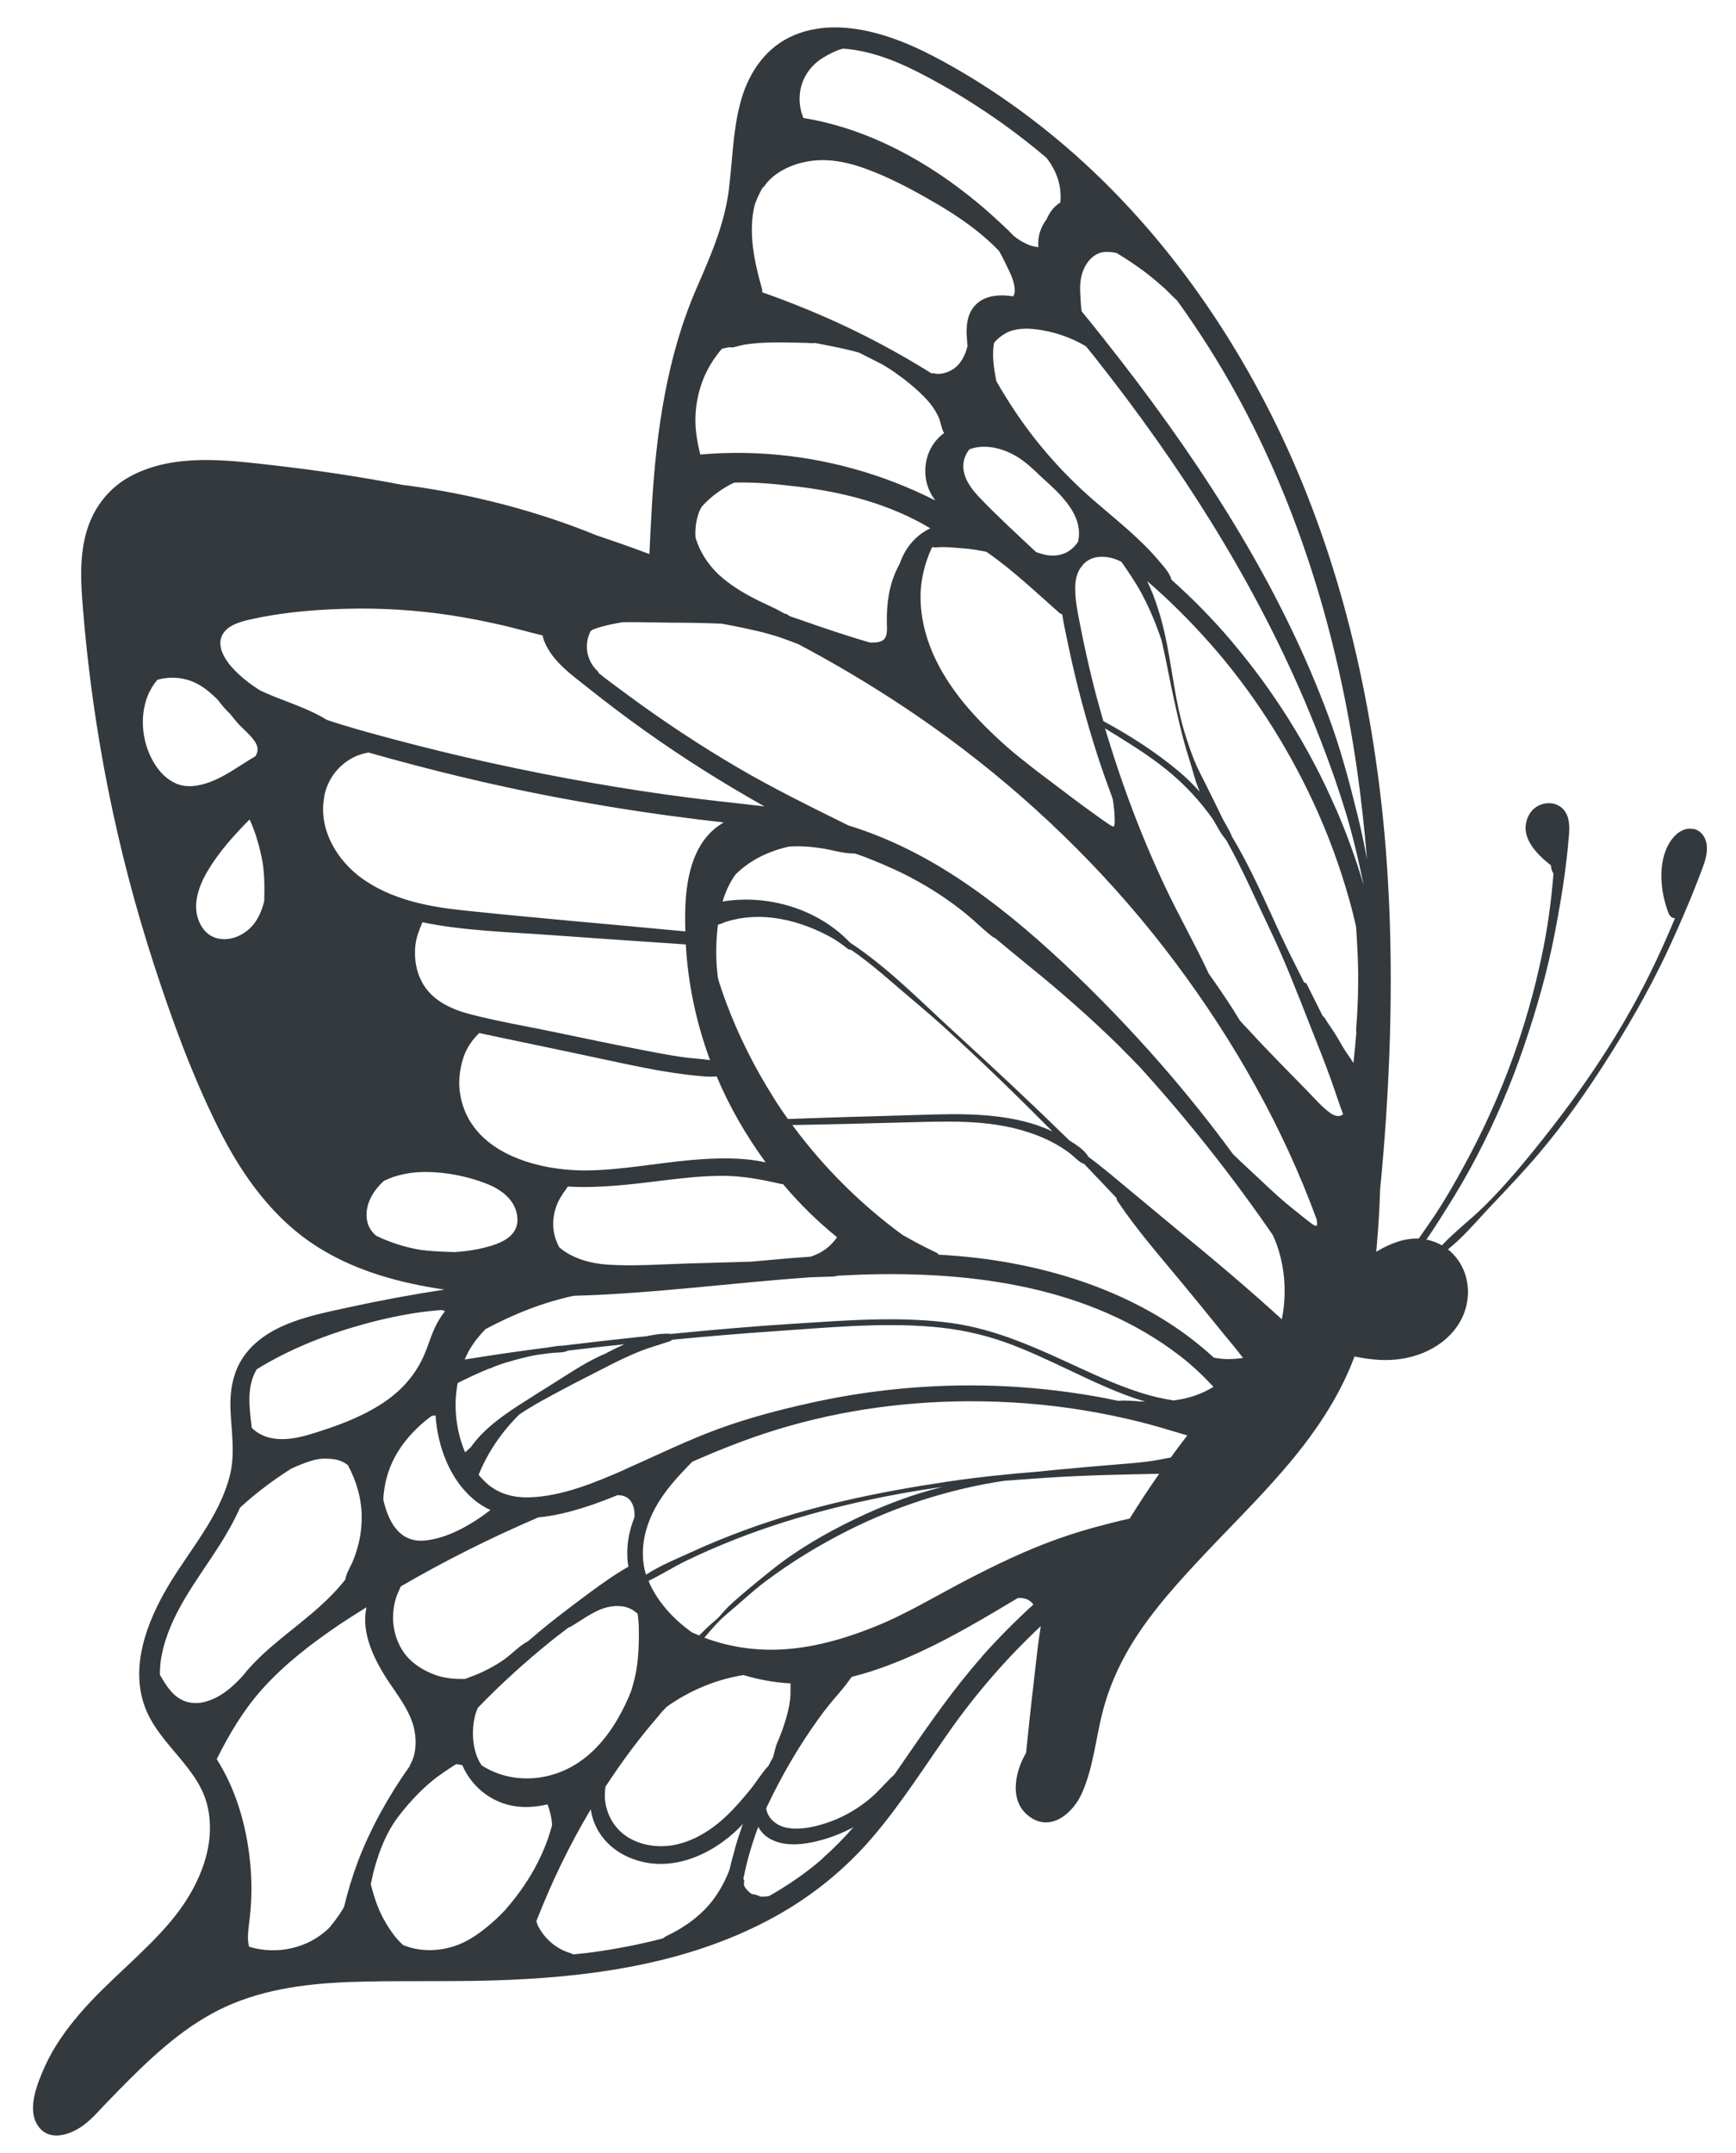 <?xml version="1.0" encoding="UTF-8"?> <svg xmlns="http://www.w3.org/2000/svg" width="50" height="62" viewBox="0 0 50 62" fill="none"> <path d="M48.764 23.872C48.478 23.817 48.236 24.028 48.094 24.253C47.731 24.834 47.82 25.689 48.057 26.296C48.094 26.394 48.167 26.437 48.242 26.443C48.022 26.975 47.786 27.498 47.532 28.015C46.573 29.971 45.332 31.73 43.949 33.406C43.571 33.866 43.175 34.313 42.754 34.73C42.361 35.12 41.908 35.458 41.53 35.862C41.394 35.787 41.247 35.726 41.083 35.697C41.29 35.4 41.484 35.088 41.677 34.782C41.983 34.296 42.272 33.802 42.537 33.294C43.066 32.279 43.519 31.228 43.888 30.144C44.258 29.058 44.573 27.96 44.789 26.83C44.896 26.264 44.997 25.701 45.072 25.128C45.109 24.848 45.144 24.568 45.167 24.288C45.188 24.036 45.234 23.756 45.147 23.511C44.962 22.988 44.261 23.022 44.027 23.487C43.733 24.071 44.241 24.585 44.668 24.918C44.674 24.996 44.691 25.059 44.726 25.131L44.743 25.154C44.679 25.963 44.57 26.764 44.399 27.558C43.984 29.523 43.302 31.413 42.37 33.192C42.11 33.689 41.836 34.181 41.541 34.66C41.331 35.004 41.091 35.333 40.863 35.666C40.43 35.654 40.023 35.816 39.639 36.047C39.645 35.98 39.651 35.914 39.656 35.848C39.688 35.478 39.714 35.108 39.731 34.738C39.74 34.579 39.743 34.42 39.749 34.261C39.893 32.802 39.988 31.337 40.032 29.878C40.095 27.68 40.04 25.475 39.804 23.288C39.371 19.33 38.383 15.441 36.582 11.878C34.98 8.715 32.766 5.814 29.965 3.621C29.27 3.075 28.542 2.572 27.783 2.121C27.006 1.662 26.195 1.226 25.323 0.98C24.475 0.74 23.534 0.677 22.725 1.081C21.978 1.454 21.524 2.185 21.32 2.974C21.106 3.783 21.097 4.626 20.993 5.453C20.869 6.461 20.465 7.371 20.064 8.296C19.212 10.255 18.909 12.387 18.779 14.505C18.75 14.987 18.727 15.473 18.704 15.955C18.205 15.767 17.702 15.591 17.194 15.421C15.451 14.71 13.612 14.236 11.747 13.982C11.695 13.976 11.646 13.97 11.594 13.964C10.35 13.725 9.097 13.537 7.838 13.395C6.513 13.245 5.021 13.054 3.788 13.699C3.167 14.022 2.72 14.58 2.512 15.244C2.278 15.987 2.327 16.79 2.391 17.553C2.532 19.295 2.775 21.032 3.118 22.748C3.459 24.45 3.898 26.128 4.435 27.778C4.951 29.367 5.532 30.959 6.276 32.456C6.958 33.831 7.87 35.117 9.192 35.937C10.28 36.613 11.536 36.951 12.801 37.136C11.868 37.278 10.941 37.451 10.026 37.651C9.01 37.873 7.78 38.098 7.093 38.962C6.715 39.439 6.611 40.028 6.64 40.627C6.669 41.268 6.779 41.883 6.614 42.516C6.305 43.698 5.462 44.634 4.85 45.662C4.238 46.691 3.727 48.003 4.186 49.187C4.602 50.265 5.745 50.904 5.988 52.062C6.236 53.244 5.664 54.44 4.923 55.324C4.117 56.283 3.104 57.043 2.29 57.997C1.897 58.456 1.539 58.956 1.291 59.511C1.086 59.97 0.777 60.701 1.072 61.184C1.398 61.715 2.062 61.472 2.449 61.166C2.677 60.987 2.87 60.762 3.072 60.551C3.294 60.322 3.517 60.091 3.742 59.869C4.611 59.002 5.561 58.167 6.709 57.696C7.916 57.199 9.232 57.089 10.523 57.063C11.906 57.035 13.288 57.075 14.671 57.014C17.292 56.902 19.957 56.489 22.287 55.211C23.375 54.616 24.342 53.833 25.147 52.889C25.979 51.912 26.66 50.823 27.399 49.78C28.158 48.711 29.024 47.722 29.977 46.827C29.89 47.358 29.838 47.896 29.775 48.43C29.694 49.112 29.622 49.794 29.553 50.476C29.215 51.051 29.044 51.935 29.711 52.354C30.32 52.738 30.927 52.172 31.163 51.635C31.487 50.906 31.556 50.092 31.75 49.326C31.894 48.754 32.113 48.208 32.396 47.688C32.945 46.677 33.724 45.795 34.504 44.958C35.318 44.082 36.178 43.247 36.96 42.34C37.809 41.357 38.556 40.288 39.013 39.063C39.564 39.179 40.124 39.217 40.681 39.063C41.504 38.841 42.203 38.22 42.275 37.336C42.318 36.795 42.096 36.287 41.703 35.978C42.104 35.66 42.442 35.267 42.786 34.894C43.199 34.452 43.62 34.019 44.021 33.565C44.818 32.675 45.522 31.696 46.169 30.693C46.83 29.67 47.445 28.607 47.97 27.509C48.224 26.975 48.461 26.429 48.689 25.883C48.805 25.602 48.914 25.319 49.021 25.036C49.102 24.822 49.18 24.588 49.16 24.354C49.139 24.123 48.998 23.909 48.761 23.866L48.764 23.872ZM23.219 2.15C23.34 1.948 23.511 1.778 23.715 1.656C23.889 1.552 24.079 1.451 24.279 1.402C24.287 1.402 24.296 1.402 24.304 1.402C25.162 1.465 25.979 1.824 26.726 2.225C27.486 2.63 28.216 3.086 28.915 3.586C29.336 3.89 29.743 4.207 30.139 4.543C30.179 4.595 30.217 4.649 30.254 4.704C30.401 4.933 30.5 5.178 30.534 5.45C30.551 5.577 30.551 5.707 30.54 5.831C30.361 5.938 30.228 6.117 30.142 6.317C29.968 6.545 29.879 6.828 29.908 7.117C29.789 7.105 29.674 7.076 29.567 7.024C29.446 6.967 29.31 6.889 29.198 6.793C29.163 6.759 29.128 6.724 29.094 6.689C29.079 6.672 29.062 6.657 29.05 6.64C29.039 6.626 29.027 6.617 29.013 6.608C28.75 6.357 28.482 6.111 28.202 5.877C26.744 4.658 25.017 3.705 23.141 3.398C22.971 2.997 22.994 2.523 23.222 2.144L23.219 2.15ZM21.747 5.872C21.805 5.713 21.877 5.56 21.96 5.412L22.001 5.378C22.298 4.935 22.878 4.69 23.395 4.629C24.027 4.554 24.634 4.73 25.214 4.967C25.843 5.224 26.452 5.557 27.038 5.903C27.604 6.239 28.141 6.611 28.617 7.068C28.672 7.123 28.727 7.178 28.779 7.232C28.84 7.345 28.9 7.458 28.955 7.573C29.065 7.804 29.212 8.065 29.226 8.327C29.232 8.403 29.221 8.475 29.183 8.535C28.741 8.463 28.242 8.507 27.985 8.926C27.849 9.145 27.832 9.417 27.844 9.668C27.846 9.766 27.858 9.867 27.867 9.966C27.832 10.101 27.786 10.229 27.714 10.35C27.63 10.492 27.517 10.604 27.367 10.679C27.246 10.74 27.053 10.795 26.908 10.752C26.879 10.743 26.854 10.746 26.833 10.754C25.837 10.133 24.798 9.579 23.718 9.11C23.179 8.876 22.63 8.657 22.076 8.46C22.035 8.446 21.995 8.431 21.952 8.417C21.957 8.388 21.957 8.359 21.949 8.327C21.727 7.542 21.536 6.678 21.744 5.869L21.747 5.872ZM25.352 18.477C25.26 18.503 25.159 18.506 25.055 18.503C24.735 18.411 24.417 18.31 24.099 18.206C23.739 18.087 23.378 17.966 23.017 17.836C22.933 17.807 22.849 17.781 22.766 17.752C22.751 17.746 22.737 17.738 22.723 17.732C22.699 17.706 22.671 17.686 22.63 17.677C22.621 17.677 22.613 17.677 22.604 17.671C22.575 17.657 22.546 17.642 22.517 17.628C22.431 17.573 22.33 17.527 22.238 17.483C22.058 17.397 21.88 17.316 21.703 17.224C21.348 17.039 21.008 16.828 20.71 16.556C20.399 16.267 20.15 15.889 20.032 15.476C20.015 15.218 20.049 14.955 20.15 14.707C20.168 14.664 20.194 14.629 20.214 14.588C20.471 14.302 20.791 14.068 21.143 13.898C21.753 13.878 22.376 13.941 22.977 14.014C24.304 14.172 25.638 14.519 26.793 15.213C26.637 15.291 26.49 15.389 26.371 15.504C26.155 15.712 26.011 15.955 25.918 16.221C25.765 16.501 25.655 16.805 25.601 17.122C25.554 17.391 25.537 17.663 25.543 17.937C25.546 18.131 25.583 18.408 25.352 18.474V18.477ZM26.83 15.785C26.83 15.785 26.854 15.764 26.865 15.753L26.923 15.767C27.174 15.738 27.437 15.767 27.691 15.787C27.826 15.796 27.939 15.811 28.052 15.825C28.152 15.839 28.285 15.868 28.407 15.889C28.427 15.903 28.447 15.915 28.467 15.929C29.206 16.449 29.853 17.07 30.531 17.666L30.592 17.689C30.644 18.009 30.716 18.33 30.782 18.648C31.005 19.705 31.285 20.748 31.617 21.777C31.75 22.187 31.897 22.595 32.047 23.002C32.064 23.1 32.079 23.198 32.087 23.297C32.096 23.398 32.105 23.502 32.105 23.603C32.105 23.64 32.113 23.782 32.073 23.805L32.05 23.797C32.004 23.785 31.957 23.747 31.917 23.721C31.83 23.664 31.744 23.603 31.66 23.542C31.305 23.291 30.953 23.031 30.606 22.765C30.364 22.58 30.116 22.398 29.87 22.21C29.804 22.158 29.737 22.106 29.674 22.057C29.443 21.875 29.209 21.69 28.987 21.494C28.542 21.098 28.112 20.676 27.737 20.214C27.041 19.356 26.524 18.342 26.513 17.215C26.507 16.735 26.628 16.23 26.833 15.785H26.83ZM31.475 19.648C31.351 19.145 31.238 18.639 31.137 18.134C31.054 17.7 30.944 17.252 30.973 16.81C30.985 16.64 31.034 16.484 31.117 16.357C31.149 16.325 31.175 16.287 31.201 16.25C31.314 16.131 31.469 16.05 31.666 16.036C31.888 16.019 32.099 16.079 32.295 16.175C32.356 16.259 32.413 16.345 32.471 16.429C32.624 16.657 32.777 16.891 32.904 17.134C33.127 17.559 33.305 17.992 33.456 18.443C33.522 18.726 33.58 19.009 33.637 19.295C33.756 19.893 33.883 20.491 34.03 21.084C34.102 21.367 34.183 21.65 34.273 21.93C34.356 22.196 34.42 22.473 34.527 22.73L34.555 22.8C34.365 22.589 34.16 22.387 33.938 22.202C33.277 21.65 32.538 21.176 31.778 20.766C31.672 20.396 31.568 20.023 31.475 19.648ZM31.054 15.594C30.935 15.779 30.765 15.92 30.537 15.975C30.381 16.013 30.199 16.007 30.035 15.958C29.971 15.941 29.908 15.923 29.844 15.9C29.31 15.403 28.773 14.906 28.268 14.386C27.994 14.106 27.688 13.733 27.754 13.311C27.774 13.178 27.835 13.051 27.916 12.942C28.389 12.757 28.952 12.927 29.359 13.193C29.587 13.343 29.778 13.531 29.977 13.719C30.153 13.883 30.332 14.04 30.5 14.213C30.797 14.528 31.08 14.915 31.077 15.366C31.077 15.444 31.068 15.519 31.054 15.597V15.594ZM20.309 10.795C20.433 10.518 20.601 10.269 20.791 10.044C20.826 10.035 20.86 10.029 20.895 10.021C20.936 10.012 20.979 10.006 21.019 9.997C21.057 10.006 21.094 10.009 21.138 9.997C21.244 9.969 21.351 9.943 21.458 9.922C21.573 9.908 21.686 9.891 21.802 9.882C22.298 9.844 22.786 9.865 23.28 9.876C23.314 9.876 23.349 9.882 23.384 9.885L23.43 9.879C23.447 9.879 23.467 9.879 23.485 9.879C23.906 9.96 24.328 10.038 24.737 10.153C24.965 10.266 25.191 10.382 25.416 10.497C25.523 10.561 25.63 10.624 25.73 10.694C26.071 10.934 26.406 11.197 26.689 11.503C26.822 11.647 26.934 11.806 27.021 11.985C27.099 12.144 27.105 12.326 27.191 12.473C27.171 12.488 27.151 12.499 27.134 12.514C26.683 12.881 26.536 13.517 26.738 14.054C26.787 14.184 26.856 14.302 26.94 14.412L26.905 14.395C25.419 13.649 23.805 13.196 22.145 13.075C21.686 13.04 21.227 13.034 20.768 13.051C20.572 13.06 20.37 13.072 20.168 13.089C20.087 12.751 20.023 12.41 20.029 12.057C20.035 11.624 20.13 11.188 20.309 10.792V10.795ZM5.067 22.56C4.813 22.453 4.608 22.242 4.464 22.014C4.103 21.448 4.005 20.685 4.247 20.055C4.313 19.882 4.412 19.72 4.533 19.575C4.856 19.486 5.203 19.494 5.523 19.619C5.815 19.731 6.057 19.936 6.279 20.159C6.386 20.306 6.502 20.442 6.631 20.561C6.698 20.647 6.767 20.734 6.839 20.815C7.004 21 7.212 21.156 7.347 21.364C7.446 21.517 7.44 21.65 7.356 21.777C6.914 22.034 6.507 22.355 6.025 22.528C5.719 22.641 5.379 22.693 5.067 22.563V22.56ZM7.607 25.949V25.961C7.524 26.304 7.362 26.628 7.073 26.836C6.675 27.125 6.109 27.148 5.82 26.7C5.485 26.183 5.696 25.556 5.985 25.074C6.311 24.525 6.741 24.051 7.189 23.597C7.342 23.929 7.448 24.288 7.526 24.64C7.622 25.074 7.622 25.507 7.61 25.949H7.607ZM7.492 19.882C7.183 19.688 6.897 19.465 6.663 19.197C6.453 18.957 6.23 18.578 6.415 18.264C6.574 17.992 6.935 17.9 7.22 17.836C8.095 17.64 9.007 17.559 9.902 17.533C10.936 17.501 11.972 17.564 12.994 17.72C13.496 17.796 13.993 17.897 14.486 18.009C14.867 18.099 15.246 18.209 15.627 18.298C15.641 18.359 15.656 18.42 15.682 18.48C15.921 19.061 16.478 19.442 16.952 19.821C18.014 20.668 19.12 21.456 20.269 22.181C20.84 22.54 21.423 22.889 22.018 23.222C21.799 23.196 21.579 23.17 21.36 23.146C20.878 23.094 20.396 23.04 19.914 22.979C18.941 22.855 17.974 22.707 17.009 22.537C15.098 22.202 13.199 21.786 11.325 21.286C10.687 21.115 10.044 20.942 9.414 20.731C8.82 20.361 8.13 20.185 7.495 19.884L7.492 19.882ZM9.334 22.95C9.423 22.482 9.691 22.092 10.104 21.852C10.266 21.757 10.436 21.702 10.612 21.67C12.35 22.164 14.105 22.592 15.881 22.933C17.024 23.152 18.173 23.34 19.328 23.496C19.833 23.565 20.338 23.626 20.846 23.684C20.733 23.75 20.624 23.825 20.526 23.915C19.769 24.614 19.706 25.819 19.74 26.822C17.596 26.616 15.445 26.44 13.303 26.212C12.304 26.105 11.282 25.9 10.448 25.311C9.709 24.79 9.16 23.877 9.339 22.947L9.334 22.95ZM13.346 30.456C13.439 30.173 13.6 29.948 13.802 29.748C14.227 29.841 14.651 29.927 15.075 30.017C15.993 30.208 16.909 30.401 17.824 30.598C18.329 30.705 18.834 30.809 19.345 30.887C19.596 30.924 19.85 30.959 20.104 30.982C20.289 31 20.465 31.014 20.641 30.997C21.011 31.875 21.49 32.704 22.053 33.473C21.354 33.317 20.595 33.346 19.905 33.406C18.915 33.493 17.933 33.689 16.937 33.704C15.488 33.727 13.548 33.204 13.257 31.531C13.193 31.173 13.234 30.8 13.346 30.459V30.456ZM12.085 28.139C11.966 27.85 11.932 27.538 11.963 27.229C11.989 26.986 12.076 26.773 12.168 26.559C13.369 26.807 14.622 26.836 15.84 26.926C17.142 27.021 18.447 27.108 19.752 27.197C19.816 28.336 20.055 29.462 20.451 30.529C20.188 30.488 19.914 30.479 19.657 30.442C19.244 30.381 18.834 30.303 18.424 30.222C17.593 30.06 16.764 29.887 15.936 29.714C15.145 29.549 14.339 29.413 13.557 29.211C12.936 29.049 12.339 28.763 12.085 28.136V28.139ZM16.06 34.643C16.106 34.539 16.167 34.443 16.227 34.351C16.268 34.293 16.317 34.233 16.351 34.169C17.269 34.224 18.225 34.102 19.108 33.993C19.668 33.923 20.228 33.863 20.794 33.86C21.386 33.86 21.931 33.964 22.503 34.097H22.549C23.02 34.654 23.539 35.169 24.108 35.628C23.926 35.903 23.652 36.093 23.343 36.189C22.771 36.229 22.203 36.278 21.631 36.333C21.019 36.35 20.404 36.368 19.792 36.385C19.042 36.408 18.28 36.466 17.526 36.42C17.03 36.388 16.496 36.252 16.109 35.92C16.002 35.721 15.938 35.504 15.933 35.281C15.927 35.062 15.973 34.839 16.063 34.64L16.06 34.643ZM22.275 31.6C21.735 30.745 21.276 29.835 20.921 28.887C20.834 28.656 20.751 28.416 20.679 28.174C20.664 28.061 20.653 27.945 20.644 27.83C20.618 27.451 20.624 27.035 20.679 26.628L20.705 26.619C20.759 26.608 20.808 26.588 20.858 26.562C21.917 26.206 23.057 26.492 24.013 27.035C24.157 27.128 24.302 27.229 24.437 27.339L24.518 27.356C24.937 27.645 25.326 27.969 25.71 28.301C26.23 28.752 26.767 29.188 27.272 29.653C28.311 30.601 29.322 31.583 30.312 32.583C30.231 32.545 30.153 32.508 30.069 32.476C29.538 32.265 28.972 32.17 28.407 32.12C27.766 32.066 27.119 32.086 26.475 32.106C25.817 32.126 25.162 32.147 24.504 32.164C23.9 32.181 23.297 32.204 22.694 32.224C22.546 32.019 22.405 31.811 22.272 31.598L22.275 31.6ZM12.269 36.009C12.217 36.004 12.163 36.001 12.105 35.992C11.666 35.917 11.236 35.781 10.832 35.585C10.667 35.443 10.56 35.255 10.557 35.001C10.552 34.617 10.765 34.273 11.054 34.007C11.438 33.819 11.865 33.744 12.295 33.75C12.873 33.756 13.479 33.877 14.016 34.088C14.449 34.256 14.876 34.579 14.902 35.085C14.931 35.619 14.406 35.81 13.976 35.923C13.693 35.995 13.401 36.038 13.11 36.056C12.829 36.05 12.546 36.038 12.267 36.012L12.269 36.009ZM18.998 49.369C19.065 49.294 19.134 49.222 19.203 49.15C19.856 48.685 20.624 48.361 21.415 48.237C21.856 48.37 22.31 48.453 22.771 48.477C22.763 48.589 22.771 48.708 22.766 48.812C22.757 49.023 22.711 49.228 22.656 49.43C22.601 49.629 22.532 49.826 22.457 50.017C22.419 50.112 22.373 50.204 22.344 50.303C22.315 50.401 22.295 50.496 22.269 50.594C22.223 50.678 22.177 50.762 22.134 50.849C21.934 51.06 21.787 51.32 21.602 51.542C21.392 51.799 21.175 52.053 20.933 52.285C20.497 52.698 19.96 53.044 19.357 53.14C18.811 53.227 18.193 53.091 17.806 52.678C17.627 52.487 17.506 52.247 17.451 51.993C17.411 51.805 17.414 51.632 17.437 51.455C17.91 50.73 18.427 50.031 19.004 49.372L18.998 49.369ZM18.678 45.524C19.05 45.347 19.403 45.119 19.775 44.94C20.228 44.721 20.69 44.521 21.158 44.336C22.076 43.975 23.02 43.68 23.975 43.438C24.945 43.192 25.93 42.996 26.923 42.851C26.995 42.84 27.067 42.834 27.139 42.822C26.27 43.033 25.436 43.354 24.631 43.741C23.773 44.154 22.933 44.64 22.194 45.238C21.787 45.567 21.377 45.894 20.993 46.252C20.889 46.35 20.803 46.46 20.707 46.564C20.624 46.653 20.526 46.723 20.436 46.807C20.338 46.899 20.237 46.994 20.139 47.096C20.07 47.067 20 47.041 19.931 47.009C19.417 46.642 18.984 46.18 18.718 45.619C18.704 45.587 18.692 45.553 18.681 45.521L18.678 45.524ZM18.323 48.124C18.288 48.318 18.236 48.508 18.179 48.696C18.069 48.976 17.936 49.248 17.786 49.508C17.5 49.999 17.128 50.447 16.652 50.762C15.82 51.314 14.717 51.383 13.872 50.837C13.811 50.745 13.759 50.646 13.722 50.537C13.577 50.132 13.589 49.577 13.759 49.184C14.434 48.482 15.156 47.835 15.892 47.24C16.051 47.11 16.218 46.992 16.38 46.864C16.395 46.864 16.409 46.859 16.424 46.85C16.741 46.668 17.047 46.425 17.396 46.31C17.674 46.22 18.029 46.214 18.271 46.396C18.303 46.419 18.332 46.443 18.363 46.466C18.407 46.731 18.404 47.015 18.398 47.283C18.392 47.564 18.372 47.847 18.323 48.121V48.124ZM11.403 46.024C11.438 45.911 11.496 45.798 11.542 45.685C12.821 44.94 14.152 44.276 15.508 43.695C15.817 43.669 16.129 43.605 16.432 43.524C16.894 43.4 17.344 43.238 17.786 43.056C17.933 43.056 18.072 43.097 18.164 43.224C18.262 43.363 18.283 43.527 18.274 43.692C18.109 44.102 18.029 44.544 18.083 45.012C18.086 45.047 18.095 45.082 18.101 45.116C17.737 45.319 17.396 45.564 17.061 45.807C16.652 46.107 16.247 46.414 15.849 46.729C15.627 46.905 15.41 47.09 15.194 47.275C15.194 47.275 15.191 47.275 15.188 47.275C15 47.376 14.844 47.526 14.683 47.662C14.527 47.792 14.357 47.904 14.178 48.003C14.004 48.098 13.828 48.185 13.643 48.254C13.563 48.283 13.485 48.315 13.404 48.347C13.115 48.355 12.841 48.338 12.549 48.237C12.212 48.118 11.88 47.916 11.66 47.627C11.438 47.33 11.322 46.96 11.32 46.59C11.32 46.393 11.348 46.209 11.403 46.021V46.024ZM11.04 43.178C11.051 42.929 11.095 42.681 11.169 42.441C11.308 41.996 11.559 41.603 11.877 41.265C12.039 41.094 12.209 40.938 12.399 40.8L12.44 40.774C12.474 40.771 12.509 40.765 12.544 40.759C12.604 41.644 12.948 42.591 13.638 43.175C13.791 43.305 13.955 43.406 14.126 43.484C14.071 43.524 14.013 43.568 13.955 43.611C13.785 43.735 13.609 43.848 13.424 43.952C13.066 44.154 12.653 44.322 12.241 44.362C11.493 44.434 11.181 43.807 11.037 43.175L11.04 43.178ZM18 42.317C17.139 42.695 16.175 43.097 15.223 43.12C14.801 43.129 14.394 43.027 14.062 42.753C13.961 42.669 13.872 42.571 13.785 42.47C14.053 41.814 14.449 41.236 14.954 40.736C15.272 40.517 15.615 40.332 15.944 40.153C16.493 39.855 17.047 39.578 17.601 39.294C17.867 39.159 18.138 39.032 18.415 38.919C18.704 38.803 19.007 38.722 19.302 38.621C19.325 38.613 19.339 38.598 19.354 38.581C20.352 38.486 21.354 38.399 22.356 38.332C23.845 38.231 25.37 38.081 26.859 38.208C27.584 38.269 28.291 38.416 28.975 38.662C29.587 38.881 30.173 39.162 30.762 39.439C31.464 39.771 32.209 40.132 32.979 40.361C32.939 40.361 32.898 40.361 32.855 40.358C32.639 40.343 32.416 40.32 32.203 40.34C32.087 40.317 31.972 40.291 31.856 40.268C30.924 40.089 29.98 39.976 29.033 39.924C27.148 39.826 25.245 39.982 23.401 40.387C22.483 40.589 21.573 40.826 20.69 41.149C19.769 41.487 18.892 41.921 17.997 42.314L18 42.317ZM17.477 38.962C17.408 38.994 17.336 39.023 17.266 39.055C16.724 39.312 16.242 39.653 15.731 39.968C15.586 40.057 15.442 40.147 15.3 40.239C14.807 40.551 14.29 40.875 13.883 41.291C13.791 41.383 13.669 41.519 13.56 41.675C13.505 41.724 13.45 41.773 13.398 41.823C13.389 41.8 13.378 41.779 13.369 41.756C13.127 41.152 13.06 40.47 13.182 39.826C13.482 39.679 13.782 39.534 14.091 39.41C14.134 39.404 14.172 39.39 14.204 39.367C14.331 39.318 14.458 39.271 14.588 39.234C14.882 39.147 15.185 39.063 15.488 39.014C15.644 38.988 15.8 38.971 15.956 38.956C16.094 38.945 16.236 38.956 16.36 38.893C16.9 38.829 17.442 38.766 17.982 38.711C17.809 38.789 17.639 38.873 17.474 38.959L17.477 38.962ZM7.391 39.433C8.352 38.841 9.397 38.431 10.485 38.13C11.031 37.98 11.588 37.861 12.148 37.783C12.327 37.76 12.506 37.743 12.685 37.726C12.714 37.728 12.746 37.728 12.775 37.737L12.783 37.743L12.809 37.76L12.815 37.766C12.688 37.913 12.59 38.096 12.515 38.254C12.388 38.532 12.31 38.827 12.18 39.101C11.911 39.676 11.478 40.124 10.941 40.459C10.332 40.843 9.651 41.083 8.967 41.294C8.387 41.473 7.702 41.568 7.249 41.115C7.249 41.097 7.249 41.083 7.246 41.069C7.18 40.514 7.099 39.927 7.394 39.43L7.391 39.433ZM5.916 49.005C5.572 49.098 5.24 49.023 4.986 48.768C4.836 48.618 4.715 48.425 4.605 48.228C4.605 48.04 4.619 47.85 4.657 47.662C4.897 46.463 5.682 45.504 6.323 44.498C6.542 44.151 6.747 43.79 6.914 43.415C7.365 42.998 7.864 42.626 8.39 42.291C8.514 42.233 8.638 42.181 8.765 42.135C8.938 42.071 9.137 42.005 9.322 42.005C9.484 42.005 9.64 42.01 9.793 42.065C9.865 42.091 9.937 42.129 9.998 42.175L10.018 42.19C10.254 42.623 10.402 43.114 10.416 43.599C10.425 43.932 10.387 44.264 10.292 44.585C10.246 44.744 10.191 44.9 10.122 45.047C10.052 45.191 9.969 45.33 9.946 45.486C9.732 45.761 9.484 46.012 9.23 46.243C8.491 46.916 7.619 47.468 6.995 48.254C6.969 48.283 6.94 48.315 6.914 48.344C6.632 48.638 6.314 48.898 5.91 49.005H5.916ZM10.306 53.617C10.145 54.041 10.015 54.475 9.908 54.914C9.891 54.943 9.876 54.972 9.859 55.001C9.746 55.182 9.619 55.353 9.484 55.515C8.875 56.113 7.971 56.301 7.174 56.061C7.174 56.058 7.171 56.052 7.171 56.049C7.105 55.783 7.166 55.492 7.194 55.226C7.255 54.683 7.258 54.137 7.2 53.591C7.09 52.55 6.802 51.545 6.242 50.658C6.6 49.938 7.007 49.254 7.547 48.647C8.193 47.925 8.973 47.327 9.772 46.786C10.029 46.613 10.295 46.448 10.557 46.284C10.384 47.032 10.803 47.844 11.207 48.448C11.447 48.806 11.73 49.176 11.871 49.586C12.004 49.962 12.021 50.473 11.81 50.823C11.805 50.834 11.807 50.843 11.805 50.852C11.198 51.71 10.682 52.628 10.306 53.611V53.617ZM14.553 55.003C14.501 55.047 14.455 55.102 14.406 55.151C14.322 55.232 14.238 55.313 14.149 55.388C13.961 55.552 13.759 55.706 13.545 55.833C13.107 56.093 12.596 56.205 12.088 56.139C11.923 56.119 11.761 56.072 11.605 56.009C11.551 55.954 11.493 55.899 11.447 55.847C11.288 55.665 11.155 55.457 11.04 55.246C10.927 55.038 10.84 54.813 10.771 54.587C10.736 54.48 10.708 54.371 10.679 54.261C10.702 54.163 10.722 54.062 10.745 53.96C10.791 53.77 10.849 53.579 10.913 53.394C11.048 53.007 11.227 52.634 11.476 52.308C11.715 51.996 11.986 51.695 12.278 51.429C12.546 51.187 12.835 50.993 13.138 50.802C13.187 50.808 13.239 50.814 13.288 50.828C13.297 50.831 13.306 50.828 13.314 50.828C13.479 51.216 13.771 51.551 14.134 51.764C14.657 52.074 15.22 52.088 15.771 51.961C15.835 52.137 15.884 52.325 15.898 52.51C15.898 52.53 15.898 52.553 15.898 52.574C15.884 52.623 15.869 52.672 15.855 52.721C15.768 53.019 15.65 53.307 15.511 53.588C15.254 54.105 14.931 54.567 14.553 54.998V55.003ZM21.169 53.241C21.112 53.434 21.06 53.631 21.014 53.828C20.999 53.868 20.988 53.908 20.97 53.946C20.852 54.232 20.696 54.507 20.505 54.752C20.315 54.995 20.075 55.211 19.821 55.391C19.697 55.477 19.567 55.558 19.434 55.63C19.362 55.671 19.287 55.706 19.212 55.743C19.169 55.766 19.128 55.792 19.091 55.821C18.418 55.997 17.737 56.127 17.056 56.22C16.874 56.246 16.692 56.26 16.507 56.281C16.487 56.266 16.467 56.254 16.444 56.249C16.204 56.179 15.982 56.052 15.8 55.873C15.702 55.775 15.63 55.688 15.563 55.578C15.531 55.526 15.5 55.474 15.479 55.417C15.471 55.391 15.459 55.356 15.448 55.324C15.884 54.206 16.403 53.128 17.015 52.103C17.033 52.221 17.059 52.334 17.099 52.441C17.287 52.961 17.7 53.331 18.207 53.524C19.319 53.952 20.508 53.417 21.305 52.623C21.337 52.591 21.366 52.553 21.397 52.519C21.314 52.756 21.236 52.995 21.164 53.238L21.169 53.241ZM23.704 53.51C23.228 53.929 22.705 54.284 22.16 54.596L22.113 54.605L22.084 54.611C22.024 54.616 21.96 54.619 21.9 54.616C21.825 54.576 21.744 54.553 21.657 54.544L21.62 54.521H21.614L21.608 54.512L21.579 54.486L21.519 54.428C21.501 54.408 21.496 54.402 21.47 54.365L21.458 54.347L21.441 54.319C21.421 54.284 21.423 54.243 21.432 54.203C21.441 54.163 21.429 54.131 21.409 54.105C21.449 53.923 21.487 53.741 21.533 53.562C21.62 53.238 21.721 52.92 21.839 52.608C21.897 52.715 21.975 52.81 22.067 52.88C22.523 53.221 23.173 53.123 23.684 52.981C23.995 52.894 24.296 52.77 24.582 52.617C24.307 52.929 24.016 53.229 23.701 53.504L23.704 53.51ZM28.282 47.708C27.468 48.63 26.77 49.635 26.074 50.646C25.97 50.8 25.863 50.953 25.756 51.106C25.517 51.32 25.312 51.58 25.064 51.788C24.735 52.065 24.354 52.293 23.952 52.444C23.565 52.588 23.112 52.704 22.697 52.64C22.385 52.594 22.11 52.377 22.067 52.074C22.503 51.149 23.005 50.282 23.606 49.453C23.779 49.213 23.97 48.982 24.163 48.76C24.296 48.609 24.414 48.451 24.532 48.289C24.72 48.242 24.908 48.188 25.09 48.13C26.536 47.662 27.87 46.885 29.166 46.107C29.215 46.078 29.267 46.047 29.316 46.018C29.489 46.001 29.668 46.061 29.763 46.206C29.244 46.679 28.747 47.179 28.279 47.705L28.282 47.708ZM32.529 43.732C32.315 43.779 32.102 43.831 31.894 43.886C31.415 44.007 30.938 44.148 30.474 44.313C29.553 44.64 28.681 45.062 27.815 45.512C26.931 45.972 26.08 46.495 25.153 46.861C24.287 47.205 23.375 47.465 22.44 47.503C21.689 47.532 20.97 47.416 20.286 47.162C20.491 46.919 20.696 46.679 20.944 46.471C21.314 46.165 21.654 45.836 22.038 45.547C22.774 44.992 23.58 44.501 24.403 44.085C25.817 43.371 27.35 42.88 28.92 42.643C29.322 42.611 29.723 42.585 30.124 42.556C31.21 42.484 32.298 42.461 33.386 42.441C33.089 42.866 32.806 43.296 32.535 43.735L32.529 43.732ZM33.715 41.973C33.481 42.019 33.248 42.065 33.011 42.094C32.719 42.129 32.425 42.152 32.13 42.175C31.542 42.224 30.956 42.276 30.367 42.331C30.22 42.346 30.072 42.36 29.925 42.377C29.053 42.444 28.181 42.536 27.318 42.663C25.312 42.961 23.337 43.365 21.429 44.071C20.924 44.258 20.425 44.461 19.934 44.686C19.495 44.888 19.016 45.079 18.606 45.347C18.58 45.258 18.557 45.168 18.542 45.079V45.07C18.453 44.513 18.594 43.94 18.869 43.432C19.143 42.923 19.538 42.502 19.942 42.091C20.627 41.791 21.317 41.514 22.027 41.279C23.921 40.655 25.912 40.358 27.904 40.352C29.013 40.349 30.121 40.433 31.212 40.612C31.758 40.702 32.301 40.814 32.835 40.947C33.294 41.063 33.744 41.201 34.197 41.337C34.033 41.548 33.871 41.762 33.715 41.979V41.973ZM33.822 40.332C33.487 40.28 33.155 40.205 32.829 40.098C32.217 39.901 31.631 39.638 31.051 39.37C29.867 38.824 28.695 38.275 27.39 38.098C25.91 37.899 24.394 38.023 22.91 38.116C21.703 38.191 20.497 38.298 19.293 38.416C19.284 38.416 19.281 38.407 19.27 38.407C19.102 38.402 18.935 38.419 18.768 38.451C18.718 38.454 18.675 38.465 18.629 38.48C18.514 38.491 18.398 38.5 18.283 38.514C17.593 38.587 16.9 38.667 16.21 38.751C16.103 38.748 15.991 38.772 15.887 38.786C15.843 38.792 15.8 38.8 15.757 38.806C14.963 38.907 14.172 39.023 13.384 39.15C13.424 39.058 13.467 38.965 13.519 38.876C13.646 38.656 13.805 38.457 13.984 38.275C14.46 38.02 14.966 37.792 15.471 37.613C15.751 37.515 16.037 37.431 16.325 37.359C16.392 37.341 16.461 37.33 16.53 37.315C18.808 37.252 21.08 36.94 23.358 36.781C23.456 36.778 23.554 36.775 23.652 36.772C23.765 36.769 23.874 36.766 23.987 36.761C24.036 36.761 24.076 36.746 24.12 36.737C24.365 36.726 24.61 36.712 24.859 36.703C28.026 36.608 31.377 37.05 33.964 39.029C34.319 39.3 34.645 39.609 34.951 39.936C34.607 40.15 34.218 40.277 33.816 40.326L33.822 40.332ZM34.974 39.104C34.974 39.104 34.971 39.104 34.968 39.104C33.129 37.399 30.618 36.521 28.147 36.226C27.777 36.183 27.408 36.151 27.038 36.131C27.018 36.108 26.995 36.084 26.966 36.07C26.631 35.914 26.308 35.741 25.99 35.559C24.784 34.675 23.707 33.603 22.821 32.398C23.889 32.38 24.96 32.352 26.028 32.323C27.229 32.294 28.453 32.224 29.61 32.603C29.905 32.698 30.191 32.82 30.459 32.976C30.586 33.051 30.713 33.132 30.829 33.224C30.947 33.317 31.045 33.435 31.181 33.502L31.221 33.513C31.539 33.843 31.851 34.175 32.165 34.507C32.159 34.53 32.162 34.556 32.18 34.579C32.745 35.423 33.421 36.191 34.068 36.974C34.388 37.364 34.708 37.749 35.023 38.142C35.188 38.347 35.355 38.552 35.525 38.754C35.618 38.864 35.707 38.988 35.803 39.104C35.525 39.147 35.242 39.153 34.977 39.098L34.974 39.104ZM36.925 37.997C36.836 37.916 36.746 37.835 36.657 37.755C36.386 37.509 36.108 37.266 35.831 37.026C35.294 36.561 34.752 36.105 34.2 35.654C33.652 35.203 33.109 34.747 32.561 34.293C32.162 33.961 31.764 33.62 31.345 33.311C31.233 33.109 30.987 32.961 30.797 32.84C30.725 32.768 30.652 32.696 30.577 32.626C29.55 31.623 28.499 30.647 27.439 29.676C26.484 28.801 25.566 27.859 24.48 27.142C23.557 26.172 22.125 25.747 20.811 25.961C20.898 25.68 21.016 25.415 21.184 25.183C21.605 24.764 22.142 24.51 22.72 24.38C23.031 24.357 23.346 24.38 23.652 24.426C23.975 24.476 24.299 24.585 24.625 24.579C24.761 24.626 24.899 24.672 25.032 24.727C25.491 24.909 25.944 25.108 26.377 25.348C26.807 25.582 27.22 25.851 27.61 26.148C27.797 26.293 27.982 26.446 28.158 26.608C28.251 26.692 28.337 26.773 28.433 26.851C28.479 26.888 28.522 26.926 28.568 26.963C28.603 26.989 28.632 27.004 28.661 27.015C28.981 27.278 29.302 27.547 29.622 27.807C30.072 28.171 30.517 28.544 30.95 28.928C31.377 29.303 31.793 29.691 32.2 30.087C32.413 30.297 32.621 30.517 32.835 30.734C34.212 32.253 35.491 33.868 36.654 35.559C36.674 35.602 36.694 35.645 36.712 35.686C36.813 35.923 36.882 36.174 36.931 36.428C37.029 36.937 37.021 37.497 36.917 38.003L36.925 37.997ZM37.921 35.302C37.87 35.302 37.815 35.267 37.76 35.224C37.589 35.099 37.428 34.958 37.263 34.831C36.946 34.582 36.645 34.302 36.354 34.027C36.074 33.762 35.785 33.504 35.511 33.233C34.861 32.346 34.172 31.488 33.45 30.659C32.546 29.624 31.591 28.633 30.586 27.694C29.642 26.813 28.646 25.981 27.567 25.273C26.596 24.637 25.546 24.109 24.434 23.77C23.358 23.236 22.281 22.71 21.241 22.101C20.159 21.465 19.111 20.774 18.101 20.029C17.818 19.821 17.532 19.613 17.255 19.393C17.243 19.367 17.226 19.341 17.203 19.318C16.871 18.995 16.828 18.541 17.009 18.177L17.073 18.131C17.102 18.119 17.131 18.108 17.157 18.099C17.408 18.015 17.674 17.96 17.939 17.917C18.415 17.911 18.895 17.928 19.362 17.931C19.839 17.931 20.312 17.94 20.788 17.96C21.181 18.032 21.571 18.113 21.957 18.206C22.096 18.246 22.235 18.281 22.373 18.324C22.584 18.394 22.789 18.472 22.994 18.55C24.665 19.437 26.27 20.451 27.774 21.598C30.058 23.343 32.122 25.406 33.845 27.709C35.537 29.968 36.954 32.464 37.924 35.12C37.93 35.16 37.93 35.2 37.936 35.238C37.93 35.258 37.924 35.278 37.924 35.299L37.921 35.302ZM38.331 32.063C38.069 31.881 37.849 31.612 37.624 31.387C37.376 31.138 37.133 30.881 36.885 30.63C36.487 30.225 36.1 29.812 35.716 29.396C35.652 29.292 35.589 29.188 35.523 29.084C35.297 28.731 35.061 28.385 34.818 28.044C34.408 27.163 33.92 26.316 33.51 25.435C33.08 24.513 32.696 23.571 32.359 22.612C32.168 22.069 31.992 21.523 31.827 20.974C32.431 21.352 33.043 21.713 33.597 22.164C34.117 22.583 34.561 23.063 34.939 23.6C35.049 23.782 35.156 24.005 35.303 24.172L35.332 24.218C35.785 25.027 36.158 25.891 36.559 26.729C36.992 27.631 37.35 28.555 37.714 29.483C37.916 29.997 38.123 30.505 38.311 31.026C38.438 31.375 38.551 31.736 38.684 32.089C38.591 32.158 38.479 32.161 38.328 32.06L38.331 32.063ZM39.068 29.694C39.044 30 39.016 30.306 38.981 30.612C38.932 30.531 38.88 30.453 38.825 30.378C38.707 30.214 38.611 30.032 38.507 29.858C38.392 29.665 38.256 29.485 38.141 29.295L38.097 29.26C37.942 28.951 37.789 28.642 37.636 28.336C37.621 28.304 37.592 28.298 37.566 28.301C37.33 27.83 37.09 27.362 36.868 26.885C36.435 25.949 36.019 24.981 35.485 24.097C35.41 23.895 35.271 23.701 35.182 23.511C35.061 23.256 34.934 23.005 34.809 22.751C34.677 22.473 34.524 22.207 34.408 21.921C34.296 21.65 34.203 21.37 34.117 21.089C33.764 19.931 33.733 18.706 33.36 17.553C33.274 17.281 33.17 17.001 33.04 16.732C33.681 17.287 34.284 17.888 34.847 18.524C36.051 19.887 37.047 21.433 37.815 23.08C38.245 24.002 38.597 24.961 38.871 25.943C38.941 26.189 39.001 26.434 39.056 26.68C39.062 26.758 39.068 26.839 39.073 26.917C39.091 27.22 39.108 27.524 39.114 27.83C39.128 28.451 39.105 29.075 39.056 29.696L39.068 29.694ZM38.473 23.285C37.711 21.52 36.674 19.876 35.427 18.414C34.905 17.801 34.339 17.229 33.741 16.695C33.684 16.475 33.476 16.27 33.34 16.105C33.161 15.894 32.965 15.698 32.763 15.507C32.341 15.108 31.888 14.747 31.452 14.366C30.595 13.615 29.838 12.757 29.209 11.806C29.033 11.54 28.863 11.266 28.701 10.986C28.655 10.775 28.62 10.564 28.606 10.341C28.597 10.194 28.603 10.032 28.629 9.876C28.721 9.761 28.843 9.665 28.955 9.602C29.232 9.446 29.576 9.448 29.882 9.489C30.185 9.529 30.485 9.61 30.771 9.723C30.912 9.778 31.051 9.847 31.184 9.919C31.218 9.94 31.25 9.96 31.285 9.98C31.374 10.093 31.467 10.206 31.556 10.318C33.949 13.346 36.054 16.614 37.572 20.173C37.996 21.173 38.383 22.187 38.707 23.224C38.941 23.967 39.119 24.73 39.278 25.495C39.056 24.744 38.788 24.005 38.476 23.285H38.473ZM39.093 23.447C38.86 22.499 38.608 21.555 38.268 20.639C37.584 18.792 36.706 17.027 35.696 15.337C34.668 13.618 33.516 11.977 32.289 10.393C31.917 9.914 31.539 9.434 31.152 8.963C31.129 8.778 31.12 8.593 31.111 8.408C31.103 8.212 31.117 8.015 31.184 7.828C31.279 7.55 31.504 7.282 31.813 7.256C31.928 7.247 32.047 7.261 32.162 7.287C32.2 7.31 32.234 7.334 32.272 7.354C32.494 7.49 32.708 7.637 32.919 7.79C33.112 7.932 33.297 8.088 33.476 8.247C33.487 8.258 33.502 8.267 33.513 8.278C33.519 8.281 33.525 8.287 33.528 8.29C33.649 8.4 33.77 8.538 33.903 8.654C34.529 9.524 35.104 10.428 35.618 11.364C37.439 14.687 38.531 18.362 39.076 22.103C39.203 22.982 39.298 23.863 39.373 24.747C39.293 24.311 39.2 23.877 39.093 23.444V23.447Z" fill="#33393D"></path> </svg> 
